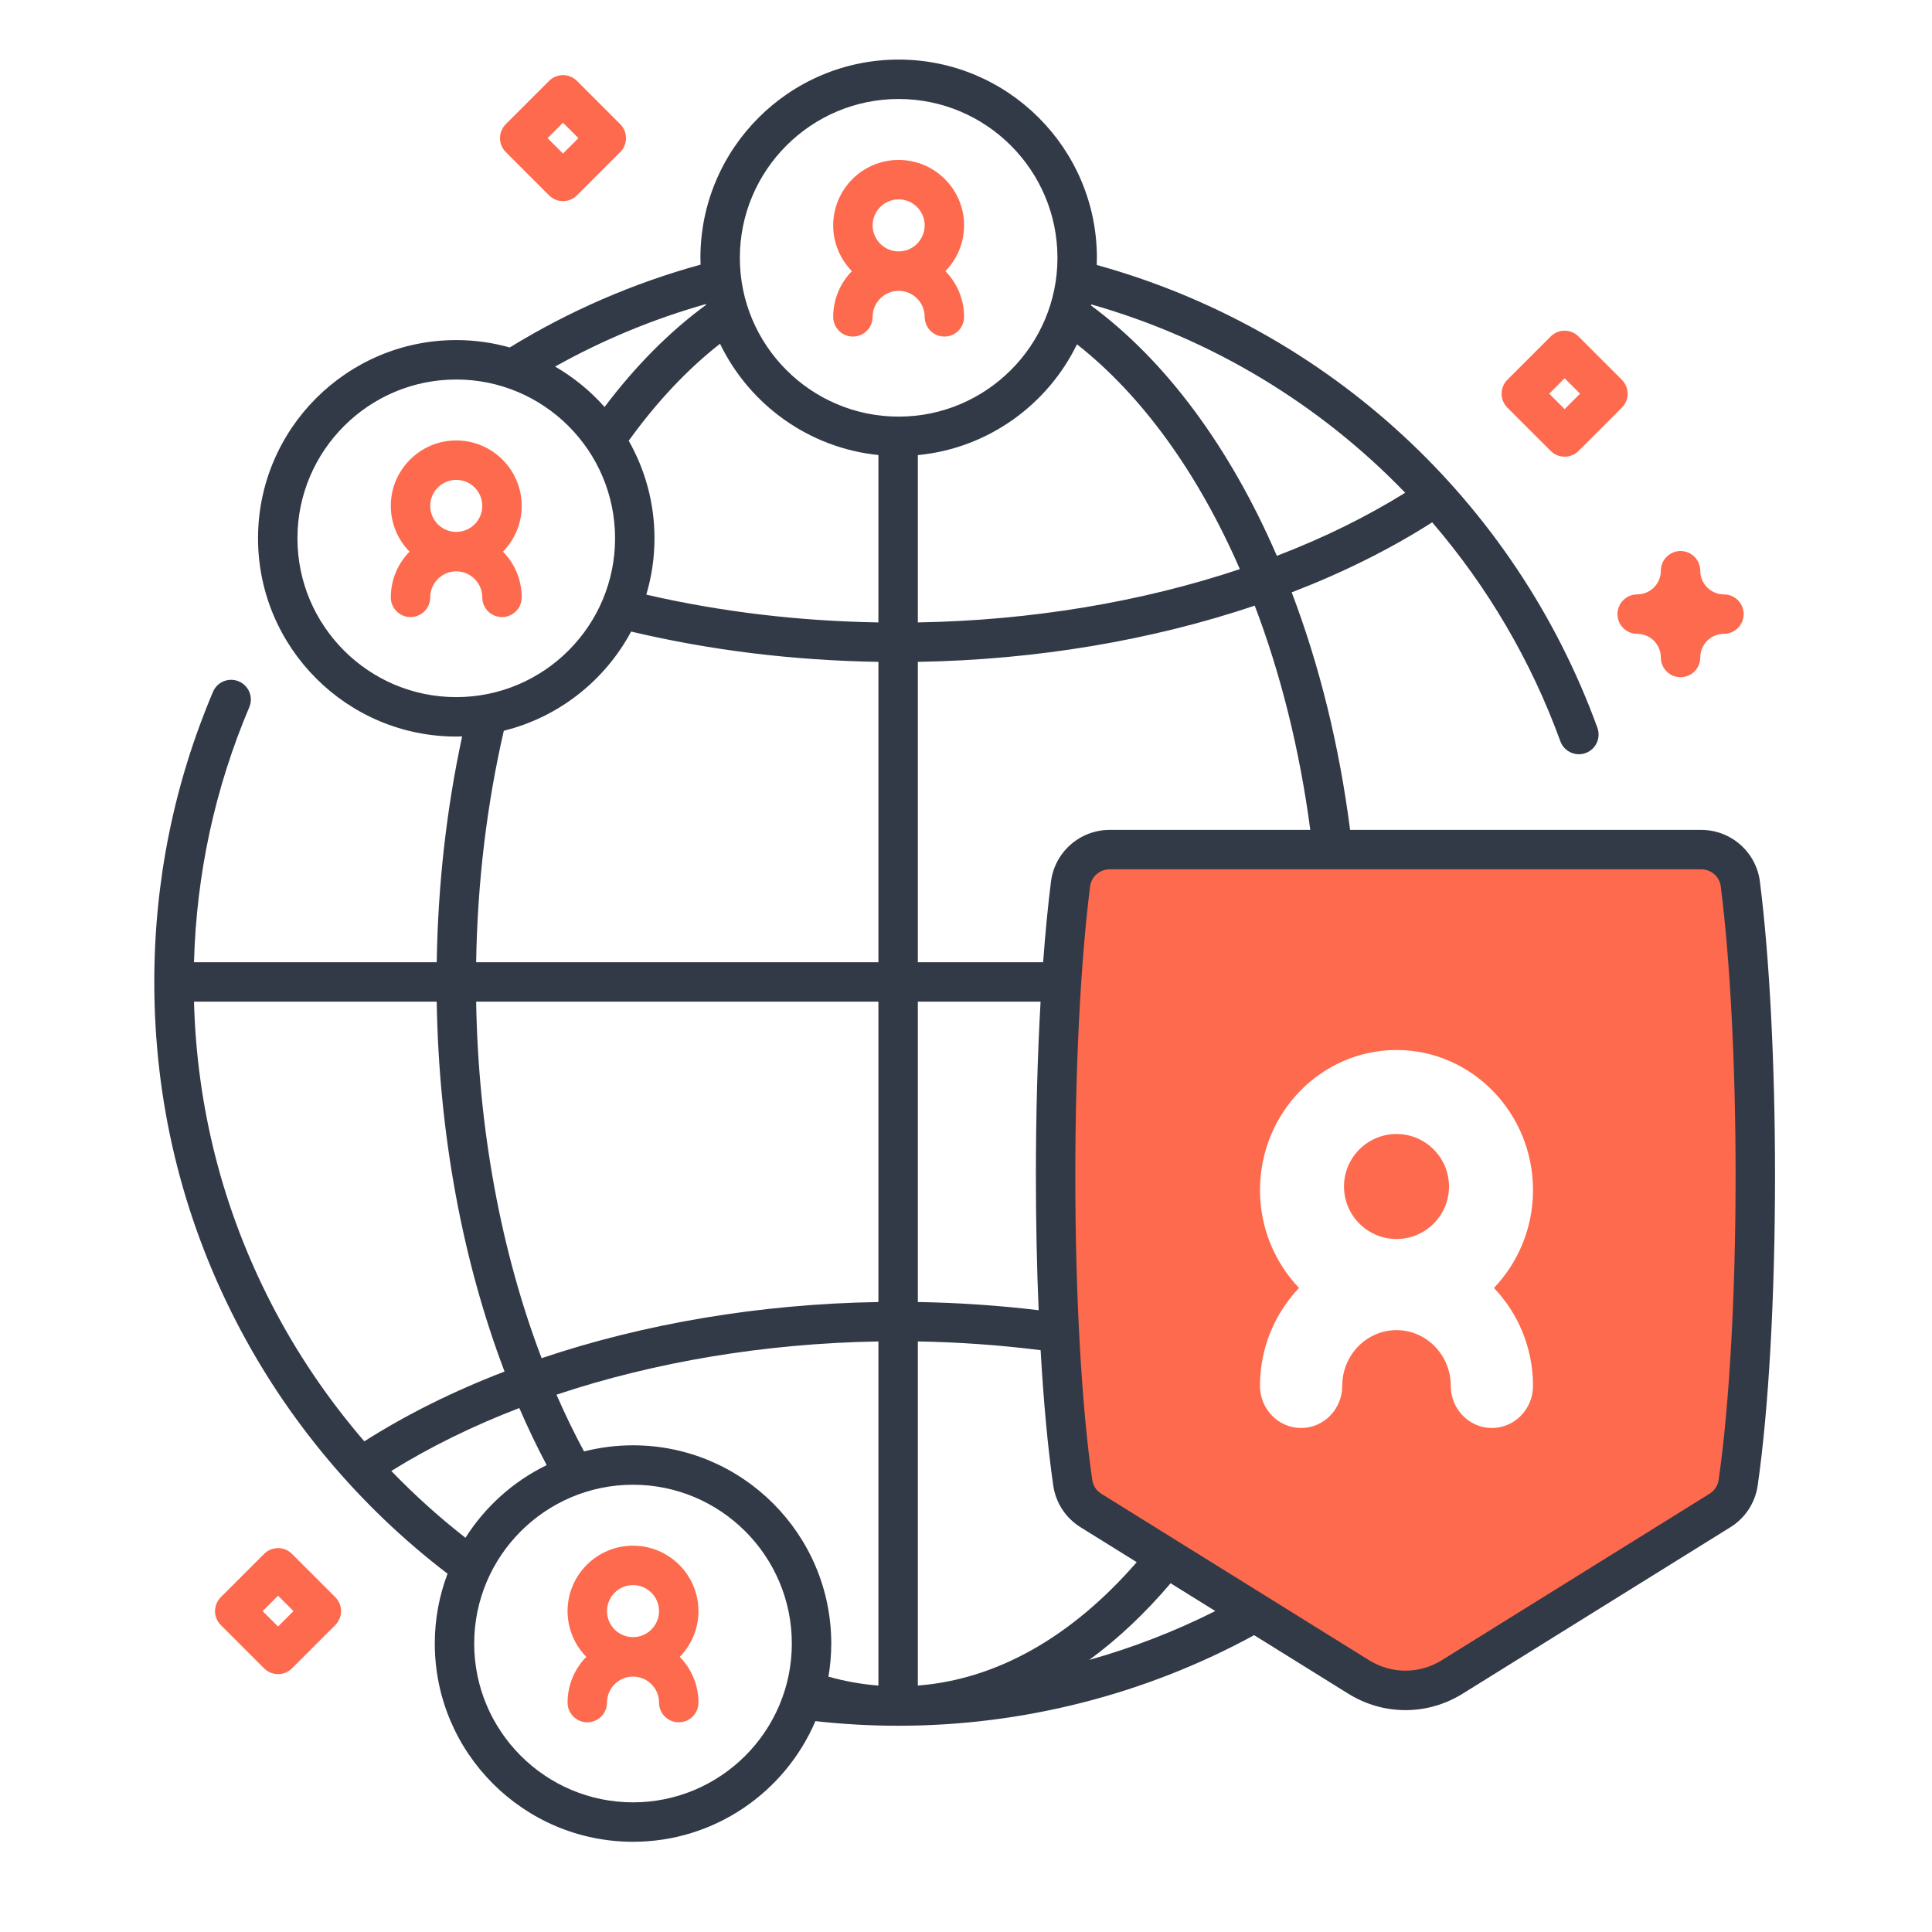 <svg xmlns="http://www.w3.org/2000/svg" width="92" height="92" viewBox="0 0 92 92"><g fill="none" fill-rule="evenodd"><path d="M92,0 L92,92 L0,92 L0,0 L92,0 Z"/><g fill-rule="nonzero" transform="translate(7.347 2.837)"><path fill="#FE6A4D" d="M17.496 21.253C17.496 19.535 16.098 18.137 14.379 18.137 12.661 18.137 11.263 19.535 11.263 21.253 11.263 22.1 11.603 22.869 12.154 23.431 11.603 23.994 11.263 24.762 11.263 25.609 11.263 26.128 11.683 26.548 12.201 26.548 12.72 26.548 13.14 26.128 13.14 25.609 13.14 24.926 13.696 24.37 14.379 24.37 15.062 24.37 15.618 24.926 15.618 25.609 15.618 26.128 16.038 26.548 16.557 26.548 17.076 26.548 17.496 26.128 17.496 25.609 17.496 24.762 17.155 23.994 16.604 23.431 17.155 22.869 17.496 22.1 17.496 21.253L17.496 21.253ZM14.379 20.014C15.063 20.014 15.618 20.57 15.618 21.253 15.618 21.937 15.063 22.492 14.379 22.492 13.696 22.492 13.14 21.937 13.14 21.253 13.14 20.57 13.696 20.014 14.379 20.014ZM38.562 7.896C38.562 6.178 37.164 4.779 35.446 4.779 33.727 4.779 32.329 6.177 32.329 7.896 32.329 8.743 32.67 9.511 33.22 10.074 32.67 10.636 32.329 11.404 32.329 12.252 32.329 12.77 32.749 13.19 33.268 13.19 33.786 13.19 34.207 12.77 34.207 12.252 34.207 11.568 34.763 11.013 35.446 11.013 36.129 11.013 36.685 11.568 36.685 12.252 36.685 12.77 37.105 13.19 37.623 13.19 38.142 13.19 38.562 12.77 38.562 12.252 38.562 11.405 38.221 10.636 37.671 10.074 38.221 9.511 38.562 8.743 38.562 7.896ZM35.446 6.657C36.129 6.657 36.685 7.213 36.685 7.896 36.685 8.579 36.129 9.135 35.446 9.135 34.763 9.135 34.207 8.579 34.207 7.896 34.207 7.213 34.763 6.657 35.446 6.657ZM25.913 73.883C25.913 72.165 24.515 70.767 22.796 70.767 21.078 70.767 19.68 72.165 19.68 73.883 19.68 74.73 20.021 75.499 20.571 76.061 20.021 76.623 19.68 77.392 19.68 78.239 19.68 78.758 20.1 79.178 20.619 79.178 21.137 79.178 21.558 78.758 21.558 78.239 21.558 77.556 22.113 77 22.796 77 23.48 77 24.036 77.556 24.036 78.239 24.036 78.758 24.456 79.178 24.974 79.178 25.493 79.178 25.913 78.758 25.913 78.239 25.913 77.392 25.572 76.624 25.022 76.061 25.572 75.499 25.913 74.73 25.913 73.883ZM22.797 72.644C23.48 72.644 24.036 73.2 24.036 73.883 24.036 74.566 23.48 75.122 22.797 75.122 22.113 75.122 21.558 74.566 21.558 73.883 21.558 73.2 22.113 72.644 22.797 72.644ZM73.666 37.62C74.609 37.62 75.407 38.319 75.526 39.254 75.964 42.692 76.239 47.635 76.239 53.129 76.239 59.046 75.92 64.324 75.422 67.77 75.343 68.317 75.026 68.799 74.556 69.091L61.809 77.017C60.444 77.866 58.715 77.866 57.35 77.017L44.602 69.091C44.133 68.799 43.816 68.317 43.737 67.77 43.238 64.324 42.92 59.046 42.92 53.129 42.92 47.635 43.194 42.691 43.633 39.254 43.752 38.319 44.55 37.62 45.493 37.62ZM59.153 47.163C55.569 47.163 52.653 50.155 52.653 53.833 52.653 55.646 53.364 57.29 54.512 58.494 53.364 59.697 52.653 61.341 52.653 63.155 52.653 64.264 53.529 65.163 54.611 65.163 55.692 65.163 56.569 64.264 56.569 63.155 56.569 61.692 57.728 60.503 59.153 60.503 60.578 60.503 61.737 61.692 61.737 63.155 61.737 64.264 62.614 65.163 63.695 65.163 64.777 65.163 65.653 64.264 65.653 63.155 65.653 61.342 64.942 59.698 63.794 58.494 64.942 57.29 65.653 55.646 65.653 53.833 65.653 50.156 62.737 47.163 59.153 47.163ZM59.153 51.163C60.532 51.163 61.653 52.285 61.653 53.663 61.653 55.042 60.532 56.163 59.153 56.163 57.775 56.163 56.653 55.042 56.653 53.663 56.653 52.285 57.775 51.163 59.153 51.163Z"/><path fill="#333A47" d="M76.457,39.136 C76.279,37.737 75.079,36.682 73.666,36.682 L56.943,36.682 C56.424,32.632 55.473,28.813 54.162,25.37 C56.589,24.437 58.839,23.32 60.852,22.036 C63.466,25.074 65.549,28.593 66.956,32.461 C67.094,32.843 67.454,33.08 67.838,33.08 C67.944,33.08 68.053,33.061 68.158,33.023 C68.646,32.846 68.897,32.307 68.72,31.82 C64.802,21.043 55.903,12.829 44.877,9.781 C44.881,9.668 44.886,9.554 44.886,9.44 C44.886,4.235 40.651,0 35.446,0 C30.241,0 26.006,4.235 26.006,9.44 C26.006,9.549 26.01,9.657 26.014,9.765 C22.816,10.644 19.761,11.969 16.926,13.709 C16.115,13.481 15.262,13.357 14.379,13.357 C9.174,13.357 4.94,17.592 4.94,22.797 C4.94,28.002 9.174,32.237 14.379,32.237 C14.474,32.237 14.567,32.233 14.66,32.23 C13.915,35.685 13.508,39.293 13.449,42.983 L1.891,42.983 C2.006,38.777 2.889,34.697 4.523,30.841 C4.726,30.364 4.503,29.813 4.026,29.61 C3.549,29.407 2.997,29.63 2.795,30.108 C0.94,34.483 0,39.131 0,43.921 C0,49.613 1.309,55.049 3.891,60.077 C6.293,64.755 9.772,68.903 13.964,72.101 C13.573,73.136 13.357,74.257 13.357,75.427 C13.357,80.632 17.592,84.867 22.797,84.867 C26.691,84.867 30.041,82.496 31.482,79.122 C32.783,79.266 34.106,79.342 35.421,79.342 C41.346,79.342 47.205,77.85 52.373,75.028 L56.855,77.814 C57.695,78.337 58.637,78.598 59.58,78.598 C60.522,78.598 61.464,78.337 62.305,77.814 L75.053,69.888 C75.76,69.449 76.233,68.725 76.352,67.904 C76.877,64.271 77.178,58.885 77.178,53.129 C77.178,47.828 76.915,42.728 76.457,39.136 L76.457,39.136 Z M55.048,36.682 L45.492,36.682 C44.08,36.682 42.88,37.737 42.701,39.136 C42.556,40.279 42.43,41.576 42.326,42.983 L36.36,42.983 L36.36,28.68 C42.009,28.586 47.511,27.651 52.402,26.003 C53.637,29.245 54.54,32.851 55.048,36.682 L55.048,36.682 Z M20.464,66.279 C19.997,65.412 19.56,64.51 19.153,63.577 C23.818,62.018 29.072,61.133 34.482,61.042 L34.482,77.428 C33.683,77.366 32.887,77.224 32.102,77.004 C32.189,76.491 32.237,75.964 32.237,75.427 C32.237,70.222 28.002,65.987 22.797,65.987 C21.992,65.987 21.211,66.089 20.464,66.279 L20.464,66.279 Z M42.112,59.554 C40.224,59.329 38.301,59.196 36.36,59.164 L36.36,44.861 L42.204,44.861 C42.059,47.417 41.981,50.242 41.981,53.129 C41.981,55.353 42.026,57.521 42.112,59.554 L42.112,59.554 Z M34.482,59.164 C28.831,59.257 23.332,60.191 18.444,61.838 C16.512,56.768 15.428,50.919 15.327,44.861 L34.482,44.861 L34.482,59.164 Z M36.36,61.041 C38.336,61.075 40.291,61.218 42.206,61.457 C42.347,63.918 42.55,66.123 42.808,67.904 C42.927,68.726 43.4,69.449 44.107,69.888 L46.783,71.552 C43.678,75.125 40.103,77.139 36.36,77.427 L36.36,61.041 Z M22.592,18.151 C23.923,16.303 25.382,14.752 26.94,13.532 C28.335,16.419 31.155,18.492 34.482,18.831 L34.482,26.802 C30.673,26.739 26.963,26.295 23.429,25.479 C23.682,24.628 23.819,23.729 23.819,22.797 C23.819,21.109 23.372,19.524 22.592,18.151 L22.592,18.151 Z M43.938,13.559 C47.061,16.015 49.716,19.725 51.694,24.264 C47.025,25.824 41.768,26.71 36.36,26.802 L36.36,18.835 C39.697,18.513 42.532,16.446 43.938,13.559 Z M59.567,20.627 C57.719,21.778 55.666,22.784 53.456,23.632 C51.245,18.52 48.206,14.368 44.608,11.712 C44.612,11.694 44.616,11.677 44.62,11.659 C50.377,13.297 55.512,16.424 59.567,20.627 Z M35.446,1.877 C39.616,1.877 43.008,5.27 43.008,9.44 C43.008,13.61 39.616,17.002 35.446,17.002 C31.276,17.002 27.884,13.61 27.884,9.44 C27.884,5.27 31.276,1.877 35.446,1.877 L35.446,1.877 Z M26.268,11.643 C26.271,11.655 26.274,11.667 26.277,11.679 C24.539,12.953 22.917,14.586 21.442,16.543 C20.767,15.782 19.972,15.131 19.086,14.619 C21.358,13.349 23.766,12.351 26.268,11.643 L26.268,11.643 Z M6.817,22.797 C6.817,18.627 10.209,15.235 14.379,15.235 C18.549,15.235 21.942,18.627 21.942,22.797 C21.942,26.967 18.549,30.359 14.379,30.359 C10.209,30.359 6.817,26.967 6.817,22.797 Z M16.644,31.961 C19.267,31.312 21.461,29.565 22.707,27.237 C26.469,28.13 30.423,28.615 34.482,28.68 L34.482,42.983 L15.327,42.983 C15.389,39.188 15.832,35.487 16.644,31.961 L16.644,31.961 Z M1.891,44.861 L13.449,44.861 C13.551,51.131 14.674,57.198 16.679,62.474 C14.258,63.405 12.011,64.518 10.001,65.798 C8.269,63.786 6.77,61.575 5.561,59.22 C3.259,54.736 2.027,49.91 1.891,44.861 L1.891,44.861 Z M11.287,67.209 C13.131,66.062 15.179,65.058 17.382,64.212 C17.787,65.149 18.222,66.056 18.685,66.931 C17.097,67.703 15.758,68.908 14.818,70.391 C13.569,69.416 12.388,68.351 11.287,67.209 L11.287,67.209 Z M22.797,82.989 C18.627,82.989 15.234,79.597 15.234,75.427 C15.234,71.257 18.627,67.865 22.797,67.865 C26.967,67.865 30.359,71.257 30.359,75.427 C30.359,79.597 26.967,82.989 22.797,82.989 Z M44.521,76.207 C45.876,75.216 47.173,73.996 48.396,72.556 L50.524,73.879 C48.604,74.847 46.591,75.625 44.521,76.207 Z M74.493,67.636 C74.453,67.908 74.296,68.148 74.06,68.294 L61.313,76.22 C60.243,76.885 58.915,76.885 57.845,76.22 L45.098,68.294 C44.862,68.148 44.705,67.908 44.665,67.636 C44.152,64.087 43.858,58.8 43.858,53.129 C43.858,47.904 44.115,42.89 44.563,39.373 C44.622,38.909 45.022,38.559 45.492,38.559 L73.666,38.559 C74.136,38.559 74.535,38.909 74.594,39.374 C75.043,42.89 75.3,47.904 75.3,53.129 C75.3,58.8 75.006,64.087 74.493,67.636 L74.493,67.636 Z"/><path fill="#FE6A4D" d="M72.679 29.411C72.161 29.411 71.741 28.991 71.741 28.472 71.741 27.851 71.235 27.345 70.614 27.345 70.095 27.345 69.675 26.925 69.675 26.407 69.675 25.888 70.095 25.468 70.614 25.468 71.235 25.468 71.741 24.962 71.741 24.341 71.741 23.822 72.161 23.402 72.679 23.402 73.198 23.402 73.618 23.822 73.618 24.341 73.618 24.962 74.124 25.468 74.745 25.468 75.264 25.468 75.684 25.888 75.684 26.407 75.684 26.925 75.264 27.345 74.745 27.345 74.124 27.345 73.618 27.851 73.618 28.472 73.618 28.991 73.198 29.411 72.679 29.411L72.679 29.411ZM5.894 76.884C5.645 76.884 5.406 76.785 5.23 76.609L3.168 74.547C2.992 74.371 2.893 74.132 2.893 73.883 2.893 73.634 2.992 73.395 3.168 73.219L5.23 71.158C5.596 70.791 6.191 70.791 6.557 71.158L8.619 73.219C8.986 73.586 8.986 74.18 8.619 74.547L6.558 76.609C6.381 76.785 6.143 76.884 5.894 76.884L5.894 76.884ZM5.16 73.883 5.894 74.617 6.628 73.883 5.894 73.149 5.16 73.883ZM67.159 18.911C66.918 18.911 66.678 18.82 66.495 18.636L64.433 16.575C64.067 16.208 64.067 15.614 64.433 15.247L66.495 13.186C66.671 13.009 66.91 12.91 67.159 12.91 67.407 12.91 67.646 13.009 67.822 13.186L69.884 15.247C70.06 15.423 70.159 15.662 70.159 15.911 70.159 16.16 70.06 16.399 69.884 16.575L67.822 18.636C67.639 18.82 67.399 18.911 67.159 18.911L67.159 18.911ZM66.425 15.911 67.159 16.645 67.893 15.911 67.159 15.177 66.425 15.911ZM19.462 6.741C19.222 6.741 18.982 6.649 18.799 6.466L16.737 4.404C16.561 4.228 16.462 3.99 16.462 3.741 16.462 3.492 16.561 3.253 16.737 3.077L18.799 1.015C18.975.839 19.213.74 19.462.74 19.711.74 19.95.839 20.126 1.015L22.188 3.077C22.554 3.443 22.554 4.038 22.188 4.404L20.126 6.466C19.943 6.649 19.703 6.741 19.462 6.741ZM18.728 3.74 19.462 4.474 20.196 3.74 19.462 3.006 18.728 3.74Z"/></g></g></svg>